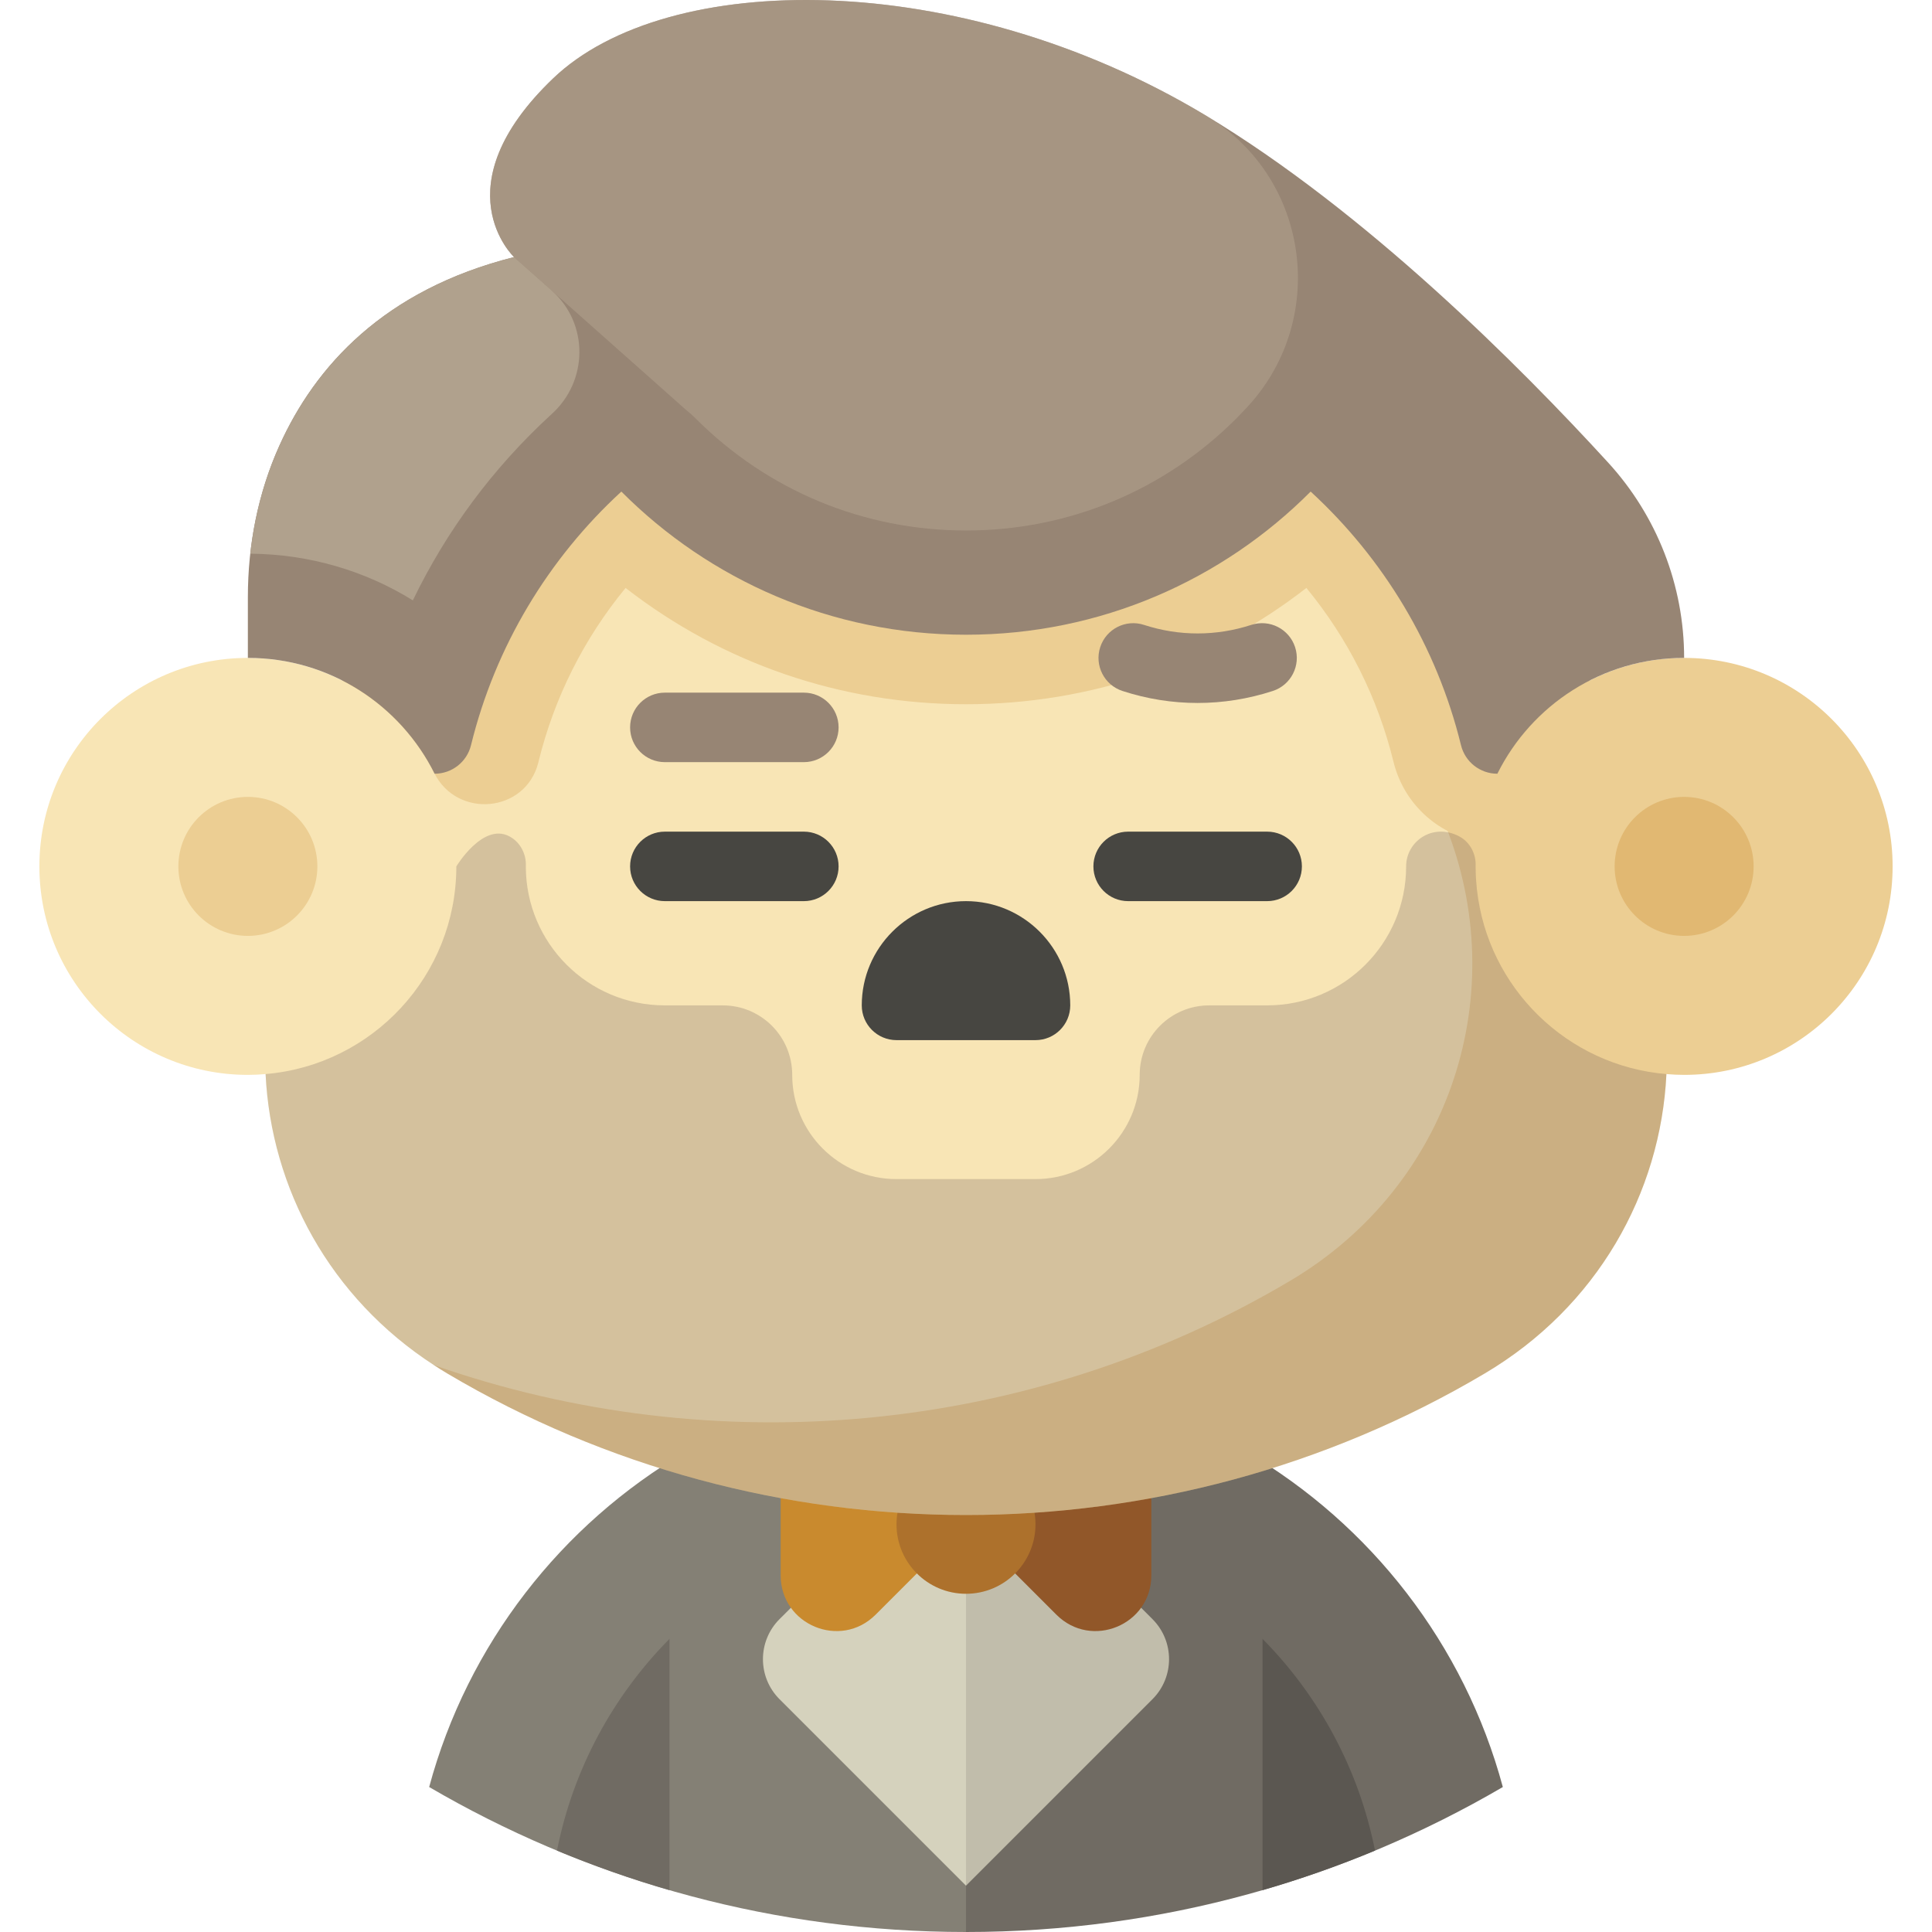 <?xml version="1.0" encoding="iso-8859-1"?>
<!-- Uploaded to: SVG Repo, www.svgrepo.com, Generator: SVG Repo Mixer Tools -->
<svg height="800px" width="800px" version="1.1" id="Layer_1" xmlns="http://www.w3.org/2000/svg" xmlns:xlink="http://www.w3.org/1999/xlink" 
	 viewBox="0 0 512 512" xml:space="preserve">
<path style="fill:#848075;" d="M181.796,384.695c-33.036,19.298-57.876,51.086-68.062,88.885
	c40.458,23.643,87.317,37.523,137.355,38.378L256,512l58.935-61.391l-63.847-65.914H181.796z"/>
<path style="fill:#706B63;" d="M330.205,384.695H256V512c51.881,0,100.487-14.005,142.266-38.42
	C388.08,435.781,363.24,403.993,330.205,384.695z"/>
<path style="fill:#5B5751;" d="M334.581,500.908c10.186-2.947,20.135-6.455,29.813-10.482c-4.285-21.644-14.889-41.017-29.813-56.11
	V500.908z"/>
<path style="fill:#706B63;" d="M147.607,490.426c9.678,4.028,19.625,7.535,29.813,10.482v-66.593
	C162.497,449.41,151.894,468.781,147.607,490.426z"/>
<path style="fill:#C1BDAB;" d="M305.416,429.085l-4.396-4.396L256,378.168l-15.962,60.163L256,499.722l49.416-49.416
	C311.277,444.446,311.277,434.945,305.416,429.085z"/>
<path style="fill:#D5D2BD;" d="M210.98,424.689c-1.083,1.115-4.396,4.396-4.396,4.396c-5.86,5.86-5.86,15.362,0,21.223L256,499.722
	V378.168C256,378.168,222.41,412.919,210.98,424.689z"/>
<path style="fill:#C98A2E;" d="M256,403.952l-23.961-23.961c-9.282-9.282-25.152-2.709-25.152,10.418v27.084
	c0,13.127,15.871,19.7,25.152,10.418L256,403.952z"/>
<path style="fill:#915729;" d="M256,403.952l23.961-23.961c9.282-9.282,25.152-2.709,25.152,10.418v27.084
	c0,13.127-15.871,19.7-25.152,10.418L256,403.952z"/>
<circle style="fill:#AD712C;" cx="256" cy="403.952" r="18.417"/>
<g>
	<path style="fill:#ECCE93;" d="M446.312,174.351c-9.01,0-17.506,2.171-25.02,5.994c-17.512-66.236-68.186-126.454-131.38-142.815
		L115.027,361.788c1.146,0.743,2.297,1.481,3.485,2.184l0,0c84.403,50.034,190.576,50.034,274.978,0l0,0
		c29.803-17.667,46.613-47.781,48.133-79.329c1.547,0.13,3.108,0.212,4.689,0.212c30.515,0,55.252-24.737,55.252-55.252
		S476.827,174.351,446.312,174.351z"/>
</g>
<path style="fill:#F8E5B5;" d="M383.025,218.633c-4.009-9.953-6.522-20.447-7.556-31.126
	c-5.638-58.228-38.641-116.424-85.557-149.977c-8.446-2.187-17.113-3.6-25.959-4.129c-2.637-0.157-5.287-0.249-7.954-0.249
	c-78.525,0-144.749,69.455-165.297,147.191c-7.513-3.823-16.008-5.992-25.014-5.992c-30.515,0-55.252,24.737-55.252,55.252
	c0,30.515,24.737,55.252,55.252,55.252c1.584,0,3.147-0.082,4.696-0.212c1.466,30.287,17.024,59.248,44.641,77.146
	c74.32,25.989,157.883,18.538,226.895-22.372l0,0C384.808,313.991,400.816,262.795,383.025,218.633z"/>
<circle style="fill:#ECCE93;" cx="65.688" cy="229.602" r="18.417"/>
<circle style="fill:#E1B872;" cx="446.312" cy="229.602" r="18.417"/>
<path style="fill:#ECCE93;" d="M421.289,180.342l-0.048-0.18c-2.581-9.742-14.44-13.636-22.167-7.167
	c-0.108,0.091-0.216,0.182-0.324,0.273c-8.469-21.425-21.71-40.71-38.954-56.556l-13.025-11.969l-11.462,11.506
	c-21.017,21.098-49.452,33.524-79.231,33.544c-29.624,0.02-57.456-11.529-78.363-32.518l-12.484-12.532l-13.025,11.969
	c-17.243,15.845-30.484,35.129-38.954,56.556c-0.001,0-0.002,0-0.004,0.001c-7.706-6.776-19.887-2.957-22.499,6.888l-0.048,0.18
	c10.522,5.357,19.101,13.984,24.394,24.543c6.103,12.176,24.138,10.505,27.534-2.685c0.028-0.109,0.055-0.219,0.082-0.328
	c4.156-16.96,12.036-32.63,23.077-46.058c25.702,19.99,57.116,30.819,90.21,30.819s64.508-10.829,90.211-30.819
	c11.041,13.427,18.921,29.098,23.077,46.058c2.682,10.945,11.447,19.031,22.185,21.077
	C393.715,204.298,405.239,188.516,421.289,180.342z"/>
<path style="opacity:0.2;fill:#463540;enable-background:new    ;" d="M391.4,235.717l0.01,0.177
	c-0.011-0.098-0.015-0.198-0.026-0.296c-0.071-0.659-0.122-1.325-0.169-1.992c-0.023-0.329-0.056-0.656-0.075-0.986
	c-0.053-0.981-0.082-1.969-0.083-2.964c0-0.016-0.001-0.032-0.001-0.048l0,0v-0.006c0.173-3.297-1.507-6.493-4.442-8.003
	c-6.997-3.6-13.975,1.386-13.975,8.003v0.006l0,0c0,20.346-16.494,36.828-36.841,36.828h-15.355
	c-10.169,0-18.411,8.244-18.411,18.411l0,0c0,15.257-12.369,27.626-27.626,27.626h-36.847c-15.251,0-27.614-12.363-27.614-27.614
	v-0.012c0-10.169-8.242-18.411-18.411-18.411h-15.342c-20.346,0-36.841-16.482-36.841-36.828l0,0v-0.006
	c0.173-3.297-1.507-6.493-4.442-8.003c-6.997-3.6-13.975,8.007-13.975,8.007v0.002c-0.002,28.929-22.242,52.648-50.555,55.033
	c1.466,30.287,17.024,59.248,44.641,77.146c1.146,0.743,2.297,1.481,3.485,2.184l0,0c84.403,50.034,190.576,50.034,274.978,0l0,0
	c29.8-17.666,46.61-47.777,48.133-79.324C415.324,282.435,394.276,261.818,391.4,235.717z"/>
<path style="fill:#978574;" d="M396.817,205.046c9.043-18.189,27.804-30.695,49.495-30.695l0,0c0-19.167-7.195-37.622-20.134-51.762
	c-23.41-25.584-64.304-66.607-106.847-92.115C253.892-8.761,176.665-8.023,146.589,20.77s-10.366,47.361-10.366,47.361
	c-34.575,8.711-52.746,29.051-62.164,49.932c-5.687,12.608-8.371,26.365-8.371,40.196v16.091c21.692,0,40.453,12.507,49.495,30.695
	l0,0c4.571,0,8.553-3.12,9.641-7.561c6.435-26.263,20.563-49.496,39.843-67.211c23.344,23.434,55.645,37.938,91.335,37.938
	s67.99-14.504,91.334-37.937c19.279,17.715,33.408,40.948,39.843,67.211C388.264,201.926,392.245,205.046,396.817,205.046
	L396.817,205.046z"/>
<g>
	<path style="fill:#B0A18D;" d="M74.06,118.064c-4.102,9.093-6.634,18.787-7.73,28.672c15.609,0.118,30.414,4.509,43.08,12.367
		c8.848-18.347,21.139-34.956,36.395-49.013c0.102-0.093,0.204-0.187,0.306-0.277c9.807-8.774,9.971-24.043,0.133-32.782
		l-10.018-8.898C101.648,76.842,83.477,97.183,74.06,118.064z"/>
	<path style="opacity:0.6;fill:#B0A18D;enable-background:new    ;" d="M319.852,30.787c-0.173-0.104-0.346-0.209-0.521-0.313
		C253.892-8.761,176.665-8.023,146.589,20.771c-30.075,28.794-10.366,47.361-10.366,47.361l45.698,40.588
		c0.799,0.64,1.578,1.316,2.317,2.058c19.148,19.221,44.632,29.808,71.761,29.808s52.614-10.586,71.761-29.808l2.171-2.263
		C352.167,85.334,347.362,47.367,319.852,30.787z"/>
</g>
<g>
	<path style="fill:#474641;" d="M213.027,238.811h-36.835c-5.087,0-9.209-4.123-9.209-9.209c0-5.086,4.122-9.209,9.209-9.209h36.835
		c5.087,0,9.209,4.123,9.209,9.209C222.235,234.688,218.113,238.811,213.027,238.811z"/>
	<path style="fill:#474641;" d="M335.808,238.811h-36.835c-5.087,0-9.209-4.123-9.209-9.209c0-5.086,4.122-9.209,9.209-9.209h36.835
		c5.087,0,9.209,4.123,9.209,9.209C345.017,234.688,340.895,238.811,335.808,238.811z"/>
	<path style="fill:#474641;" d="M237.583,275.645h36.835c5.086,0,9.209-4.123,9.209-9.209c0-15.234-12.392-27.626-27.626-27.626
		c-15.234,0-27.626,12.392-27.626,27.626C228.374,271.522,232.497,275.645,237.583,275.645z"/>
</g>
<g>
	<path style="fill:#978574;" d="M176.192,201.976h36.835c5.086,0,9.209-4.123,9.209-9.209c0-5.086-4.123-9.209-9.209-9.209h-36.835
		c-5.086,0-9.209,4.123-9.209,9.209C166.983,197.853,171.106,201.976,176.192,201.976z"/>
	<path style="fill:#978574;" d="M317.375,186.294c-6.7,0-13.395-1.058-19.903-3.178c-4.835-1.574-7.48-6.771-5.906-11.607
		c1.575-4.838,6.773-7.481,11.608-5.906c9.286,3.024,19.121,3.022,28.439-0.005c4.83-1.572,10.032,1.074,11.603,5.912
		c1.572,4.836-1.076,10.031-5.912,11.603C330.783,185.234,324.077,186.294,317.375,186.294z"/>
</g>
</svg>